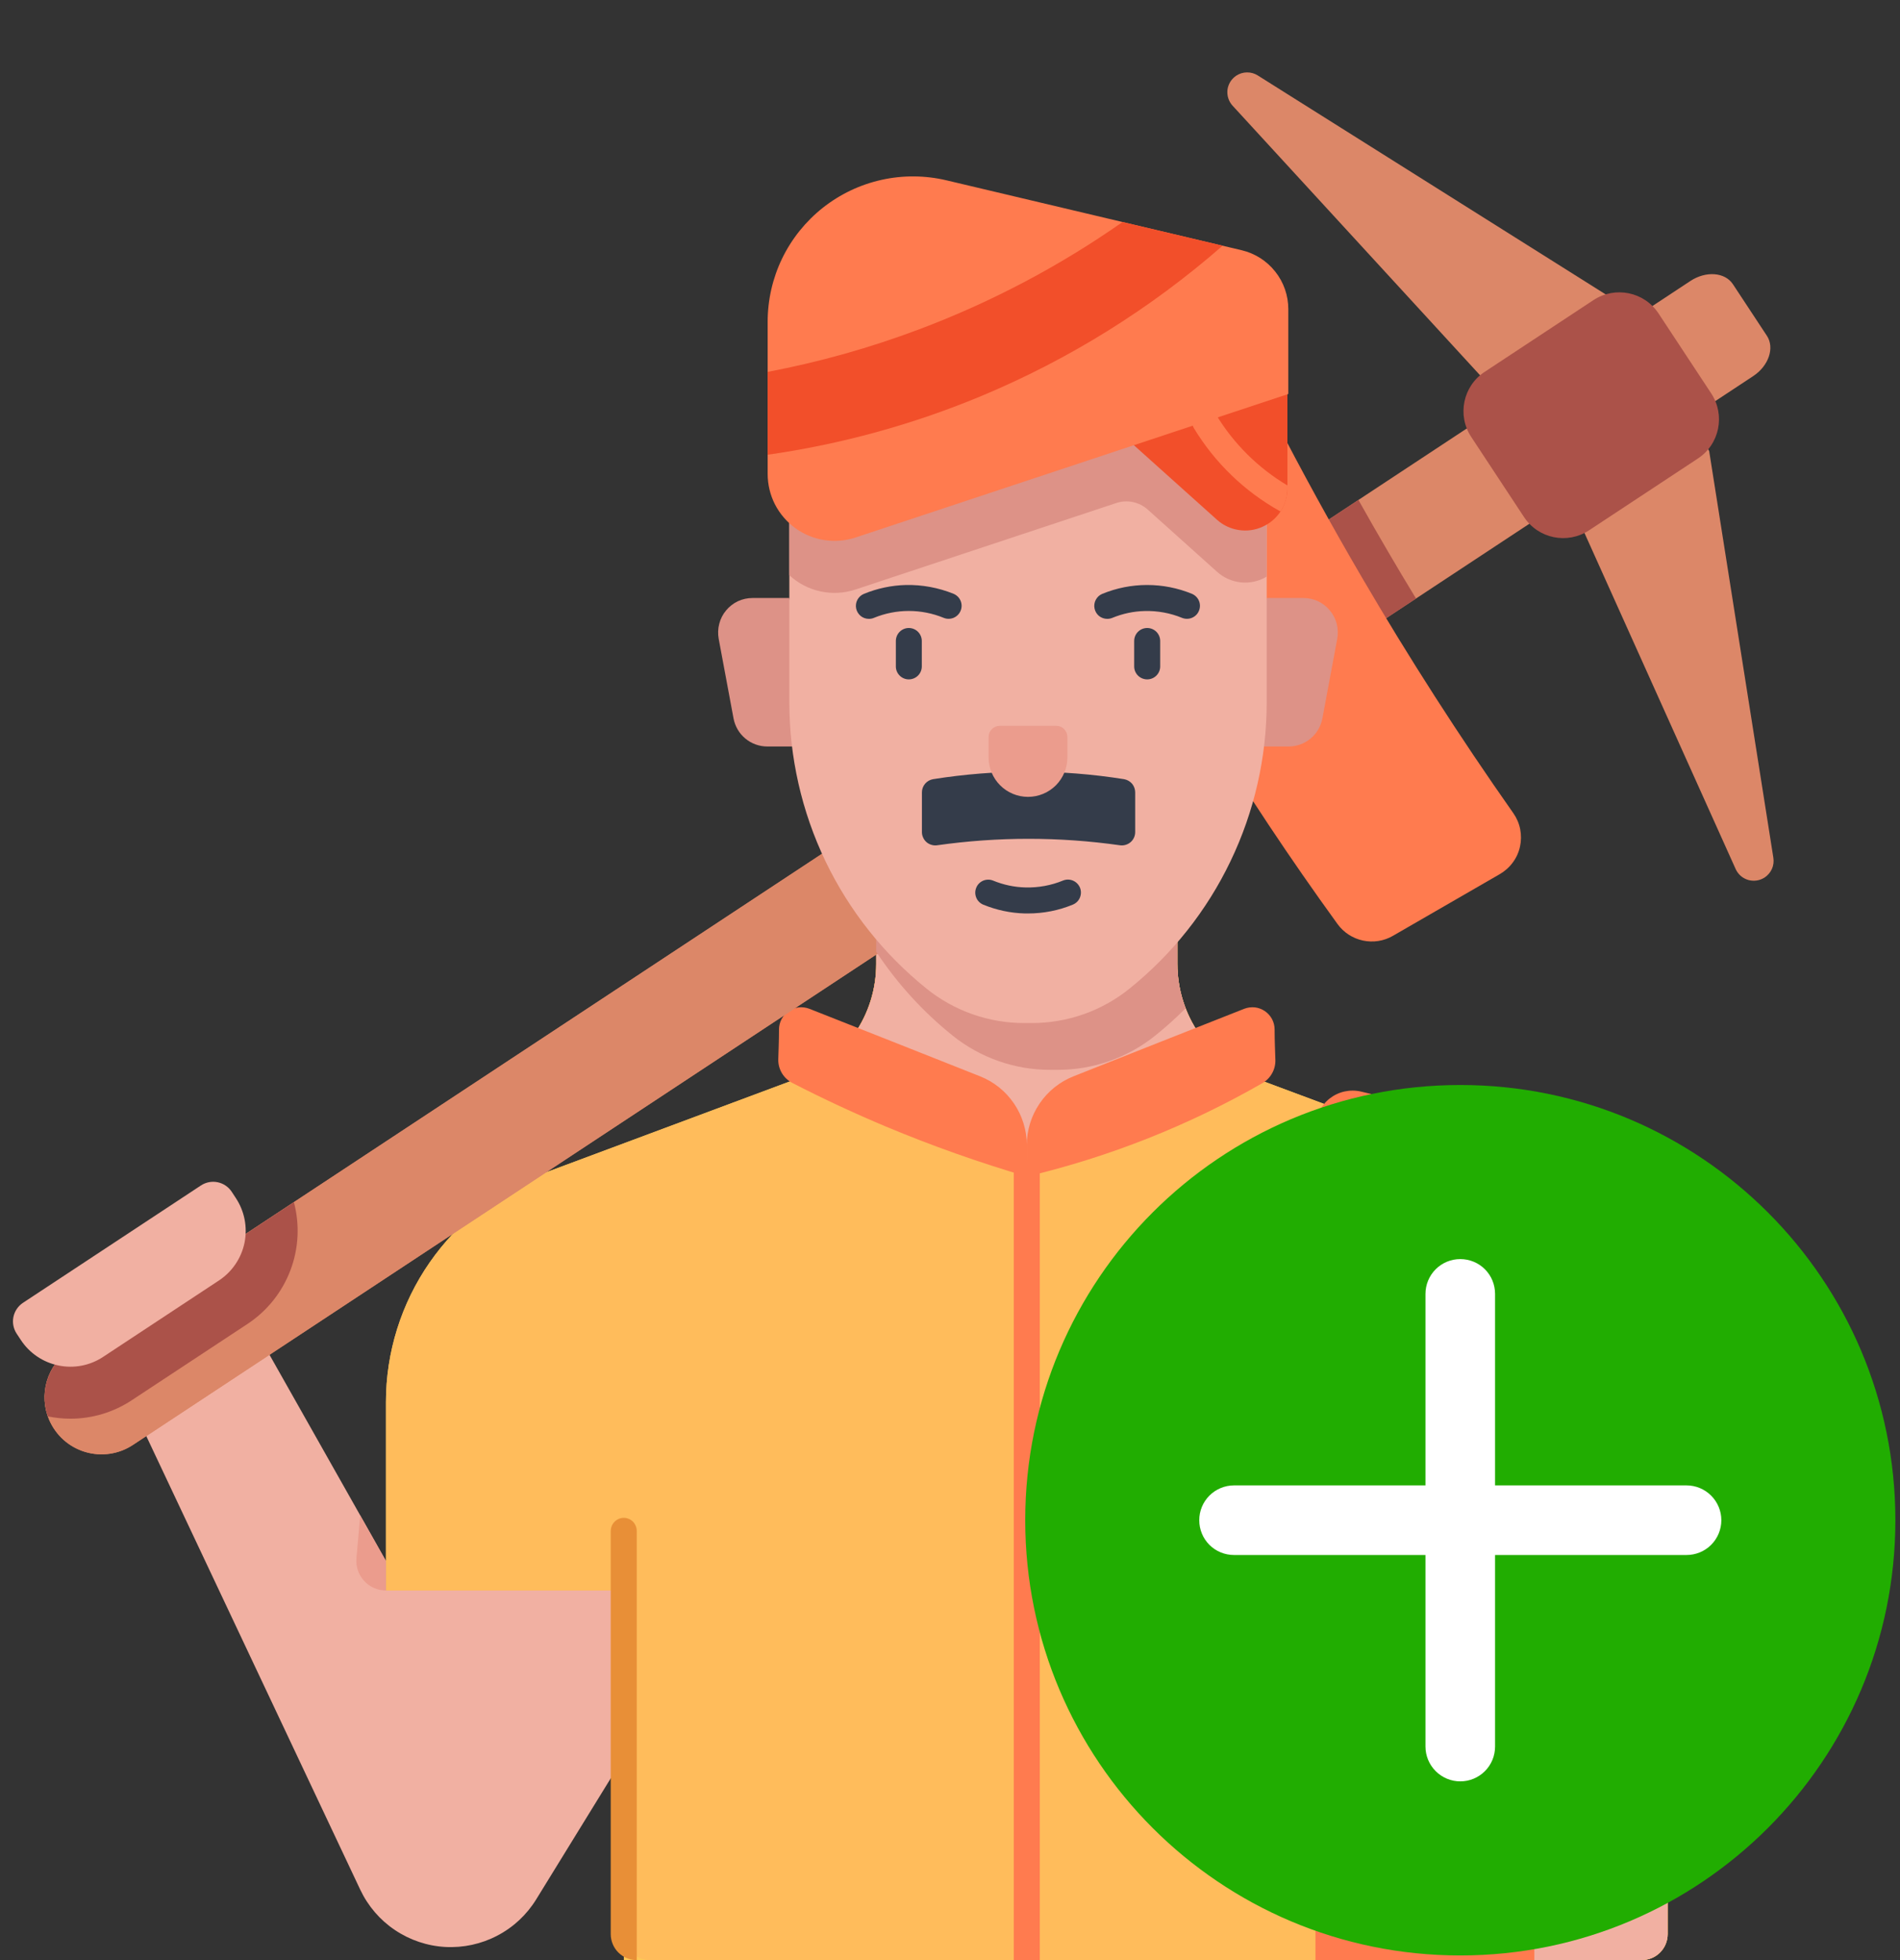 <?xml version="1.0" encoding="UTF-8"?> <svg xmlns="http://www.w3.org/2000/svg" width="32" height="33" viewBox="0 0 32 33" fill="none"><rect x="0" y="0" width="32" height="33" fill="#333333" stroke="none"/><g clip-path="url(#clip0_1291_3188)"><path d="M4.539 22.809L6.5 26.279V26.777H10.505V29.584L9.03 31.979C8.87 32.238 8.644 32.449 8.374 32.589C8.105 32.73 7.803 32.795 7.499 32.779C7.196 32.762 6.902 32.663 6.65 32.493C6.398 32.324 6.197 32.089 6.067 31.814L2.144 23.5L4.539 22.809Z" fill="#F1B0A2"></path><path d="M28.087 32.562V23.607C28.087 22.766 27.83 21.945 27.35 21.254C26.87 20.563 26.191 20.035 25.403 19.742L21.172 18.165C20.778 18.018 20.438 17.754 20.198 17.409C19.959 17.063 19.83 16.653 19.83 16.232V14.796H14.757V16.232C14.757 16.653 14.629 17.063 14.389 17.409C14.149 17.754 13.809 18.018 13.415 18.165L9.184 19.742C8.396 20.035 7.717 20.563 7.237 21.254C6.757 21.945 6.5 22.766 6.5 23.607V26.777H10.507V33H27.65C27.766 33 27.877 32.954 27.959 32.872C28.041 32.79 28.087 32.678 28.087 32.562Z" fill="#FDC857"></path><path d="M28.087 32.562V23.607C28.087 22.766 27.83 21.945 27.35 21.254C26.87 20.563 26.191 20.035 25.403 19.742L21.172 18.165C20.778 18.018 20.438 17.754 20.198 17.409C19.959 17.063 19.83 16.653 19.83 16.232V14.796H14.757V16.232C14.757 16.653 14.629 17.063 14.389 17.409C14.149 17.754 13.809 18.018 13.415 18.165L9.184 19.742C8.396 20.035 7.717 20.563 7.237 21.254C6.757 21.945 6.5 22.766 6.5 23.607V26.777H10.507V32.562C10.507 32.678 10.553 32.79 10.635 32.872C10.717 32.954 10.828 33 10.944 33H27.65C27.766 33 27.877 32.954 27.959 32.872C28.041 32.79 28.087 32.678 28.087 32.562Z" fill="#FFBC5B"></path><path d="M14.757 14.936V16.232C14.757 16.714 14.588 17.18 14.28 17.55L16.204 16.282L15.22 14.796H14.969L14.757 14.936Z" fill="#E88F37"></path><path d="M21.172 18.165C20.778 18.018 20.438 17.754 20.198 17.409C19.959 17.063 19.83 16.653 19.83 16.232V14.796H14.757V16.232C14.757 16.653 14.629 17.063 14.389 17.409C14.149 17.754 13.809 18.018 13.415 18.165L17.294 19.477L21.172 18.165ZM27.65 33H24.332V27.652H28.087V32.562C28.087 32.678 28.041 32.79 27.959 32.872C27.877 32.954 27.766 33 27.65 33Z" fill="#F1B0A2"></path><path d="M10.286 32.562V25.779C10.286 25.728 10.302 25.678 10.334 25.638C10.365 25.598 10.41 25.57 10.459 25.559C10.491 25.552 10.524 25.553 10.556 25.56C10.588 25.568 10.617 25.582 10.643 25.603C10.668 25.623 10.688 25.649 10.702 25.679C10.716 25.708 10.724 25.74 10.724 25.773V33C10.608 33 10.496 32.954 10.414 32.872C10.332 32.79 10.286 32.678 10.286 32.562Z" fill="#E88F37"></path><path d="M17.074 33V19.737C17.074 19.679 17.097 19.624 17.138 19.583C17.179 19.542 17.235 19.519 17.293 19.519C17.351 19.519 17.407 19.542 17.448 19.583C17.489 19.624 17.512 19.679 17.512 19.737V33H17.074ZM22.155 33V18.986C22.155 18.892 22.176 18.799 22.218 18.714C22.259 18.629 22.318 18.555 22.392 18.496C22.466 18.438 22.553 18.396 22.645 18.376C22.737 18.356 22.833 18.356 22.924 18.378L25.361 18.956C25.497 18.989 25.619 19.067 25.707 19.177C25.794 19.288 25.841 19.424 25.841 19.565V33H22.155Z" fill="#FF7B4F"></path><path d="M17.294 19.282V19.808C16.49 19.572 15.699 19.292 14.926 18.969C14.39 18.744 13.863 18.499 13.346 18.233C13.272 18.195 13.21 18.137 13.168 18.066C13.126 17.995 13.105 17.913 13.108 17.83C13.112 17.691 13.12 17.517 13.12 17.333C13.12 17.272 13.135 17.212 13.163 17.158C13.192 17.104 13.233 17.058 13.284 17.023C13.334 16.989 13.392 16.967 13.453 16.96C13.513 16.954 13.575 16.962 13.632 16.984C14.35 17.266 15.662 17.786 16.505 18.12C16.738 18.212 16.937 18.372 17.078 18.579C17.219 18.787 17.294 19.031 17.294 19.282V19.282Z" fill="#FF7B4F"></path><path d="M0.829 23.907C0.739 23.7 0.726 23.468 0.79 23.251C0.854 23.035 0.993 22.848 1.181 22.724L28.469 4.731C28.731 4.558 29.052 4.582 29.186 4.785L29.758 5.653C29.892 5.856 29.788 6.161 29.526 6.333L2.238 24.327C2.121 24.404 1.989 24.454 1.85 24.475C1.711 24.495 1.57 24.485 1.435 24.445C1.301 24.405 1.177 24.336 1.072 24.243C0.968 24.15 0.885 24.035 0.829 23.907Z" fill="#DC8768"></path><path d="M25.446 7.597L26.688 8.978L29.232 14.631C29.252 14.675 29.281 14.714 29.317 14.746C29.354 14.778 29.397 14.801 29.444 14.815C29.49 14.828 29.539 14.831 29.587 14.824C29.635 14.817 29.68 14.799 29.721 14.773C29.774 14.737 29.817 14.687 29.843 14.629C29.869 14.57 29.877 14.505 29.867 14.441L28.786 7.594L27.891 5.985L25.446 7.597Z" fill="#DC8768"></path><path d="M25.732 8.03L24.952 6.345L20.759 1.779C20.726 1.743 20.702 1.701 20.687 1.655C20.672 1.609 20.668 1.56 20.673 1.512C20.679 1.464 20.696 1.418 20.721 1.377C20.747 1.336 20.781 1.301 20.821 1.274C20.875 1.239 20.937 1.219 21.002 1.219C21.066 1.218 21.129 1.236 21.183 1.27L27.05 4.961L28.176 6.418L25.732 8.03Z" fill="#DC8768"></path><path d="M28.821 6.624L27.933 5.277C27.693 4.913 27.203 4.812 26.838 5.052L25.003 6.262C24.639 6.502 24.538 6.993 24.779 7.357L25.667 8.704C25.907 9.069 26.397 9.169 26.762 8.929L28.597 7.719C28.961 7.479 29.061 6.989 28.821 6.624Z" fill="#AB5249"></path><path d="M15.766 15.407L2.238 24.327C2.121 24.404 1.989 24.455 1.85 24.475C1.711 24.496 1.57 24.485 1.435 24.445C1.301 24.405 1.177 24.336 1.072 24.243C0.968 24.15 0.885 24.035 0.829 23.907C0.739 23.7 0.726 23.468 0.79 23.251C0.854 23.035 0.993 22.849 1.181 22.724L14.706 13.806L15.766 15.407Z" fill="#DC8768"></path><path d="M17.293 19.281V19.808C18.684 19.478 20.021 18.948 21.261 18.236C21.329 18.197 21.386 18.14 21.424 18.071C21.463 18.003 21.482 17.924 21.48 17.846C21.476 17.704 21.467 17.524 21.467 17.333C21.467 17.272 21.452 17.212 21.424 17.158C21.395 17.104 21.354 17.058 21.303 17.023C21.253 16.989 21.195 16.967 21.134 16.96C21.073 16.954 21.012 16.962 20.955 16.984C20.237 17.266 18.925 17.786 18.082 18.12C17.849 18.212 17.649 18.372 17.509 18.579C17.368 18.786 17.293 19.031 17.293 19.281Z" fill="#FF7B4F"></path><path d="M4.171 22.288C4.499 22.071 4.75 21.757 4.89 21.389C5.03 21.022 5.051 20.62 4.95 20.24L1.182 22.724C1.003 22.842 0.869 23.017 0.801 23.22C0.733 23.423 0.735 23.643 0.806 23.846C0.931 23.872 1.059 23.885 1.187 23.885C1.554 23.885 1.912 23.777 2.218 23.575L4.171 22.288Z" fill="#AB5249"></path><path d="M0.351 22.56L0.281 22.454C0.226 22.371 0.206 22.269 0.226 22.172C0.246 22.075 0.304 21.989 0.387 21.934L3.383 19.959C3.466 19.904 3.568 19.884 3.665 19.904C3.763 19.924 3.848 19.982 3.903 20.065L3.973 20.172C4.119 20.393 4.171 20.664 4.118 20.924C4.064 21.183 3.91 21.411 3.689 21.557L1.736 22.845C1.515 22.991 1.245 23.043 0.985 22.989C0.725 22.936 0.497 22.782 0.351 22.56H0.351Z" fill="#F1B0A2"></path><path d="M23.374 9.281C23.204 8.991 23.039 8.703 22.879 8.417L19.915 10.372C20.166 10.816 20.429 11.266 20.704 11.72C20.767 11.823 20.83 11.925 20.893 12.026L23.849 10.077C23.688 9.813 23.53 9.548 23.374 9.281Z" fill="#AB5249"></path><path d="M25.261 14.716L23.459 15.756C23.307 15.844 23.127 15.872 22.954 15.835C22.782 15.798 22.629 15.699 22.526 15.556C21.727 14.454 20.973 13.321 20.267 12.157C19.067 10.182 18.007 8.126 17.093 6.003L20.125 4.253C20.962 6.124 21.901 7.949 22.936 9.719C23.731 11.078 24.582 12.403 25.488 13.691C25.544 13.771 25.584 13.863 25.603 13.96C25.622 14.057 25.621 14.157 25.6 14.253C25.579 14.35 25.538 14.441 25.479 14.52C25.421 14.6 25.346 14.666 25.261 14.716Z" fill="#FF7B4F"></path><path d="M12.924 12.568H13.731L13.293 10.068H12.675C12.59 10.068 12.505 10.086 12.428 10.122C12.351 10.159 12.283 10.211 12.229 10.277C12.174 10.342 12.135 10.419 12.114 10.501C12.092 10.584 12.089 10.67 12.104 10.754L12.354 12.094C12.379 12.227 12.449 12.348 12.553 12.434C12.657 12.521 12.789 12.568 12.924 12.568ZM21.702 12.568H20.895L21.333 10.068H21.951C22.036 10.068 22.12 10.086 22.198 10.122C22.275 10.159 22.343 10.211 22.397 10.277C22.452 10.342 22.491 10.419 22.513 10.501C22.534 10.584 22.537 10.67 22.522 10.754L22.272 12.094C22.247 12.227 22.177 12.348 22.073 12.434C21.969 12.521 21.837 12.568 21.702 12.568ZM17.686 18.012H17.815C18.412 18.012 18.991 17.809 19.457 17.435C19.636 17.291 19.807 17.138 19.968 16.975C19.877 16.738 19.829 16.486 19.829 16.232V14.796H14.756V16.022C15.11 16.557 15.544 17.034 16.044 17.435C16.51 17.809 17.089 18.012 17.686 18.012H17.686Z" fill="#DD9287"></path><path d="M19.02 16.647C18.555 17.021 17.976 17.224 17.379 17.224H17.249C16.652 17.224 16.073 17.021 15.608 16.647C14.886 16.067 14.303 15.333 13.902 14.498C13.502 13.663 13.294 12.748 13.294 11.822V8.451C13.294 7.979 13.481 7.528 13.814 7.194C14.147 6.861 14.599 6.674 15.07 6.674H19.557C19.791 6.674 20.022 6.72 20.237 6.809C20.453 6.899 20.648 7.029 20.814 7.194C20.978 7.359 21.109 7.555 21.198 7.771C21.288 7.986 21.334 8.217 21.334 8.451V11.822C21.334 12.748 21.126 13.663 20.725 14.498C20.325 15.333 19.742 16.067 19.02 16.647Z" fill="#F1B0A2"></path><path d="M21.16 7.687L21.161 7.686C21.155 7.673 21.148 7.661 21.141 7.648C21.133 7.631 21.124 7.615 21.115 7.598C21.102 7.574 21.088 7.551 21.074 7.528C21.065 7.514 21.057 7.499 21.047 7.484C21.03 7.458 21.012 7.432 20.994 7.407C20.986 7.397 20.979 7.386 20.972 7.376C20.945 7.341 20.917 7.307 20.887 7.273C20.886 7.271 20.884 7.269 20.882 7.267C20.854 7.236 20.825 7.206 20.795 7.177C20.787 7.169 20.778 7.162 20.769 7.153C20.746 7.131 20.721 7.109 20.696 7.088C20.686 7.079 20.675 7.071 20.664 7.062C20.64 7.043 20.615 7.024 20.59 7.006C20.579 6.998 20.568 6.991 20.558 6.984C20.53 6.965 20.502 6.947 20.473 6.93C20.463 6.923 20.452 6.917 20.442 6.911C20.413 6.894 20.383 6.878 20.354 6.863C20.343 6.858 20.333 6.853 20.323 6.848C20.288 6.831 20.253 6.816 20.217 6.802C20.211 6.799 20.205 6.797 20.199 6.794C19.995 6.715 19.777 6.674 19.557 6.674H15.07C14.599 6.674 14.147 6.861 13.814 7.194C13.481 7.528 13.294 7.979 13.294 8.451V9.684C13.442 9.821 13.623 9.915 13.82 9.957C14.016 9.999 14.221 9.988 14.411 9.924L18.8 8.469C18.89 8.439 18.987 8.433 19.08 8.453C19.174 8.472 19.26 8.516 19.331 8.58L20.496 9.625C20.608 9.727 20.75 9.79 20.901 9.805C21.052 9.82 21.204 9.786 21.334 9.708V8.451C21.334 8.186 21.274 7.925 21.16 7.687Z" fill="#DD9287"></path><path d="M18.648 10.419C18.598 10.419 18.549 10.402 18.509 10.37C18.47 10.337 18.444 10.293 18.434 10.243C18.424 10.193 18.432 10.141 18.456 10.097C18.48 10.052 18.518 10.017 18.565 9.998C19.049 9.799 19.592 9.799 20.076 9.998C20.129 10.021 20.171 10.063 20.193 10.116C20.215 10.169 20.215 10.229 20.193 10.282C20.172 10.336 20.13 10.378 20.076 10.401C20.024 10.423 19.964 10.424 19.91 10.403C19.711 10.321 19.497 10.282 19.282 10.287C19.093 10.291 18.906 10.331 18.732 10.403C18.705 10.414 18.677 10.419 18.648 10.419ZM19.321 11.438C19.263 11.438 19.207 11.415 19.166 11.374C19.125 11.333 19.102 11.278 19.102 11.22V10.792C19.102 10.734 19.125 10.678 19.166 10.637C19.207 10.596 19.263 10.573 19.321 10.573C19.379 10.573 19.435 10.596 19.476 10.637C19.517 10.678 19.54 10.734 19.54 10.792V11.22C19.54 11.278 19.517 11.333 19.476 11.374C19.435 11.415 19.379 11.438 19.321 11.438ZM14.634 10.419C14.583 10.419 14.534 10.402 14.495 10.37C14.456 10.337 14.429 10.293 14.419 10.243C14.409 10.193 14.417 10.141 14.441 10.097C14.465 10.052 14.504 10.017 14.551 9.998C14.775 9.906 15.014 9.855 15.256 9.849C15.532 9.843 15.806 9.894 16.062 9.998C16.115 10.021 16.157 10.063 16.179 10.116C16.201 10.169 16.201 10.229 16.179 10.282C16.157 10.336 16.115 10.378 16.062 10.401C16.009 10.423 15.949 10.424 15.896 10.403C15.518 10.247 15.095 10.247 14.717 10.403C14.691 10.414 14.662 10.419 14.634 10.419ZM15.306 11.438C15.248 11.438 15.193 11.415 15.152 11.374C15.111 11.333 15.088 11.278 15.088 11.22V10.792C15.088 10.734 15.111 10.678 15.152 10.637C15.193 10.596 15.248 10.573 15.306 10.573C15.364 10.573 15.42 10.596 15.461 10.637C15.502 10.678 15.525 10.734 15.525 10.792V11.22C15.525 11.278 15.502 11.333 15.461 11.374C15.42 11.415 15.364 11.438 15.306 11.438ZM15.527 13.34C15.527 13.287 15.546 13.235 15.581 13.194C15.615 13.154 15.663 13.127 15.716 13.118C16.781 12.949 17.866 12.949 18.931 13.118C18.983 13.127 19.031 13.154 19.066 13.194C19.1 13.235 19.119 13.287 19.119 13.34V14.009C19.119 14.041 19.112 14.073 19.099 14.102C19.085 14.132 19.066 14.158 19.041 14.179C19.017 14.2 18.988 14.215 18.957 14.224C18.927 14.233 18.894 14.236 18.862 14.231C17.841 14.086 16.805 14.086 15.784 14.231C15.752 14.236 15.72 14.233 15.689 14.224C15.658 14.215 15.629 14.2 15.605 14.179C15.581 14.158 15.561 14.132 15.548 14.102C15.534 14.073 15.527 14.041 15.527 14.009V13.34ZM17.314 15.379C17.297 15.379 17.28 15.379 17.263 15.379C17.021 15.373 16.782 15.322 16.558 15.23C16.505 15.207 16.463 15.165 16.442 15.112C16.42 15.058 16.42 14.999 16.442 14.946C16.463 14.892 16.505 14.85 16.558 14.827C16.611 14.805 16.671 14.804 16.724 14.825C16.899 14.897 17.085 14.937 17.274 14.941C17.49 14.946 17.704 14.907 17.903 14.825C17.957 14.803 18.017 14.803 18.071 14.826C18.124 14.848 18.166 14.891 18.189 14.944C18.211 14.998 18.21 15.058 18.188 15.112C18.166 15.165 18.123 15.208 18.069 15.23C17.83 15.329 17.573 15.379 17.314 15.379Z" fill="#343C4A"></path><path d="M17.977 12.408V12.752C17.977 12.928 17.907 13.097 17.783 13.222C17.658 13.346 17.49 13.416 17.314 13.416C17.138 13.416 16.969 13.346 16.845 13.222C16.72 13.097 16.65 12.928 16.65 12.752V12.408C16.65 12.358 16.67 12.31 16.705 12.275C16.741 12.24 16.788 12.22 16.838 12.22H17.79C17.839 12.22 17.887 12.24 17.922 12.275C17.957 12.31 17.977 12.358 17.977 12.408Z" fill="#EB9C8D"></path><path d="M20.496 8.75L18.905 7.323L19.321 5.874H21.683V8.22C21.683 8.358 21.643 8.492 21.569 8.608C21.494 8.723 21.387 8.814 21.261 8.87C21.136 8.926 20.997 8.945 20.861 8.923C20.725 8.902 20.598 8.842 20.496 8.75Z" fill="#F24F2A"></path><path d="M21.698 6.633L14.411 9.049C14.241 9.105 14.061 9.12 13.885 9.093C13.708 9.066 13.541 8.997 13.396 8.893C13.252 8.788 13.134 8.651 13.052 8.492C12.971 8.333 12.929 8.157 12.929 7.979V5.418C12.929 5.049 13.012 4.684 13.173 4.351C13.334 4.019 13.569 3.727 13.858 3.498C14.148 3.269 14.486 3.108 14.847 3.028C15.207 2.948 15.582 2.951 15.941 3.036L20.913 4.213C21.137 4.266 21.336 4.393 21.478 4.573C21.621 4.753 21.698 4.976 21.698 5.206V6.633Z" fill="#FF7B4F"></path><path d="M18.906 3.738C17.845 4.481 16.694 5.088 15.482 5.544C14.653 5.856 13.799 6.096 12.929 6.261V7.656C14.162 7.48 15.369 7.149 16.519 6.671C18.005 6.052 19.38 5.196 20.591 4.137L18.906 3.738Z" fill="#F24F2A"></path><path d="M21.683 8.173C21.192 7.881 20.78 7.473 20.483 6.984C20.453 6.934 20.404 6.899 20.348 6.885C20.291 6.871 20.232 6.881 20.182 6.911C20.133 6.941 20.097 6.99 20.083 7.046C20.07 7.102 20.079 7.162 20.109 7.211C20.462 7.792 20.958 8.271 21.551 8.603C21.556 8.606 21.562 8.608 21.568 8.611C21.644 8.495 21.684 8.359 21.683 8.22L21.683 8.173Z" fill="#FF7B4F"></path><path d="M6.499 26.279V26.777C6.43 26.777 6.362 26.763 6.298 26.735C6.235 26.707 6.178 26.666 6.132 26.615C6.085 26.564 6.049 26.504 6.027 26.438C6.005 26.373 5.997 26.303 6.003 26.234L6.067 25.514L6.499 26.279Z" fill="#EB9C8D"></path></g><circle cx="24.594" cy="25.594" r="5.1" fill="white"></circle><path d="M24.594 18.267C20.547 18.267 17.267 21.547 17.267 25.594C17.267 29.641 20.547 32.922 24.594 32.922C28.641 32.922 31.922 29.641 31.922 25.594C31.922 21.547 28.641 18.267 24.594 18.267ZM28.404 26.18H25.18V29.405C25.18 29.56 25.119 29.709 25.009 29.819C24.899 29.929 24.75 29.991 24.594 29.991C24.439 29.991 24.29 29.929 24.18 29.819C24.07 29.709 24.008 29.56 24.008 29.405V26.18H20.784C20.628 26.18 20.479 26.119 20.369 26.009C20.259 25.899 20.198 25.75 20.198 25.594C20.198 25.439 20.259 25.29 20.369 25.18C20.479 25.07 20.628 25.008 20.784 25.008H24.008V21.784C24.008 21.628 24.07 21.479 24.18 21.369C24.29 21.259 24.439 21.198 24.594 21.198C24.75 21.198 24.899 21.259 25.009 21.369C25.119 21.479 25.18 21.628 25.18 21.784V25.008H28.404C28.56 25.008 28.709 25.07 28.819 25.18C28.929 25.29 28.991 25.439 28.991 25.594C28.991 25.75 28.929 25.899 28.819 26.009C28.709 26.119 28.56 26.18 28.404 26.18Z" fill="#21AD01"></path><defs><clipPath id="clip0_1291_3188"><rect width="32" height="32" fill="white" transform="translate(0 1)"></rect></clipPath></defs></svg> 